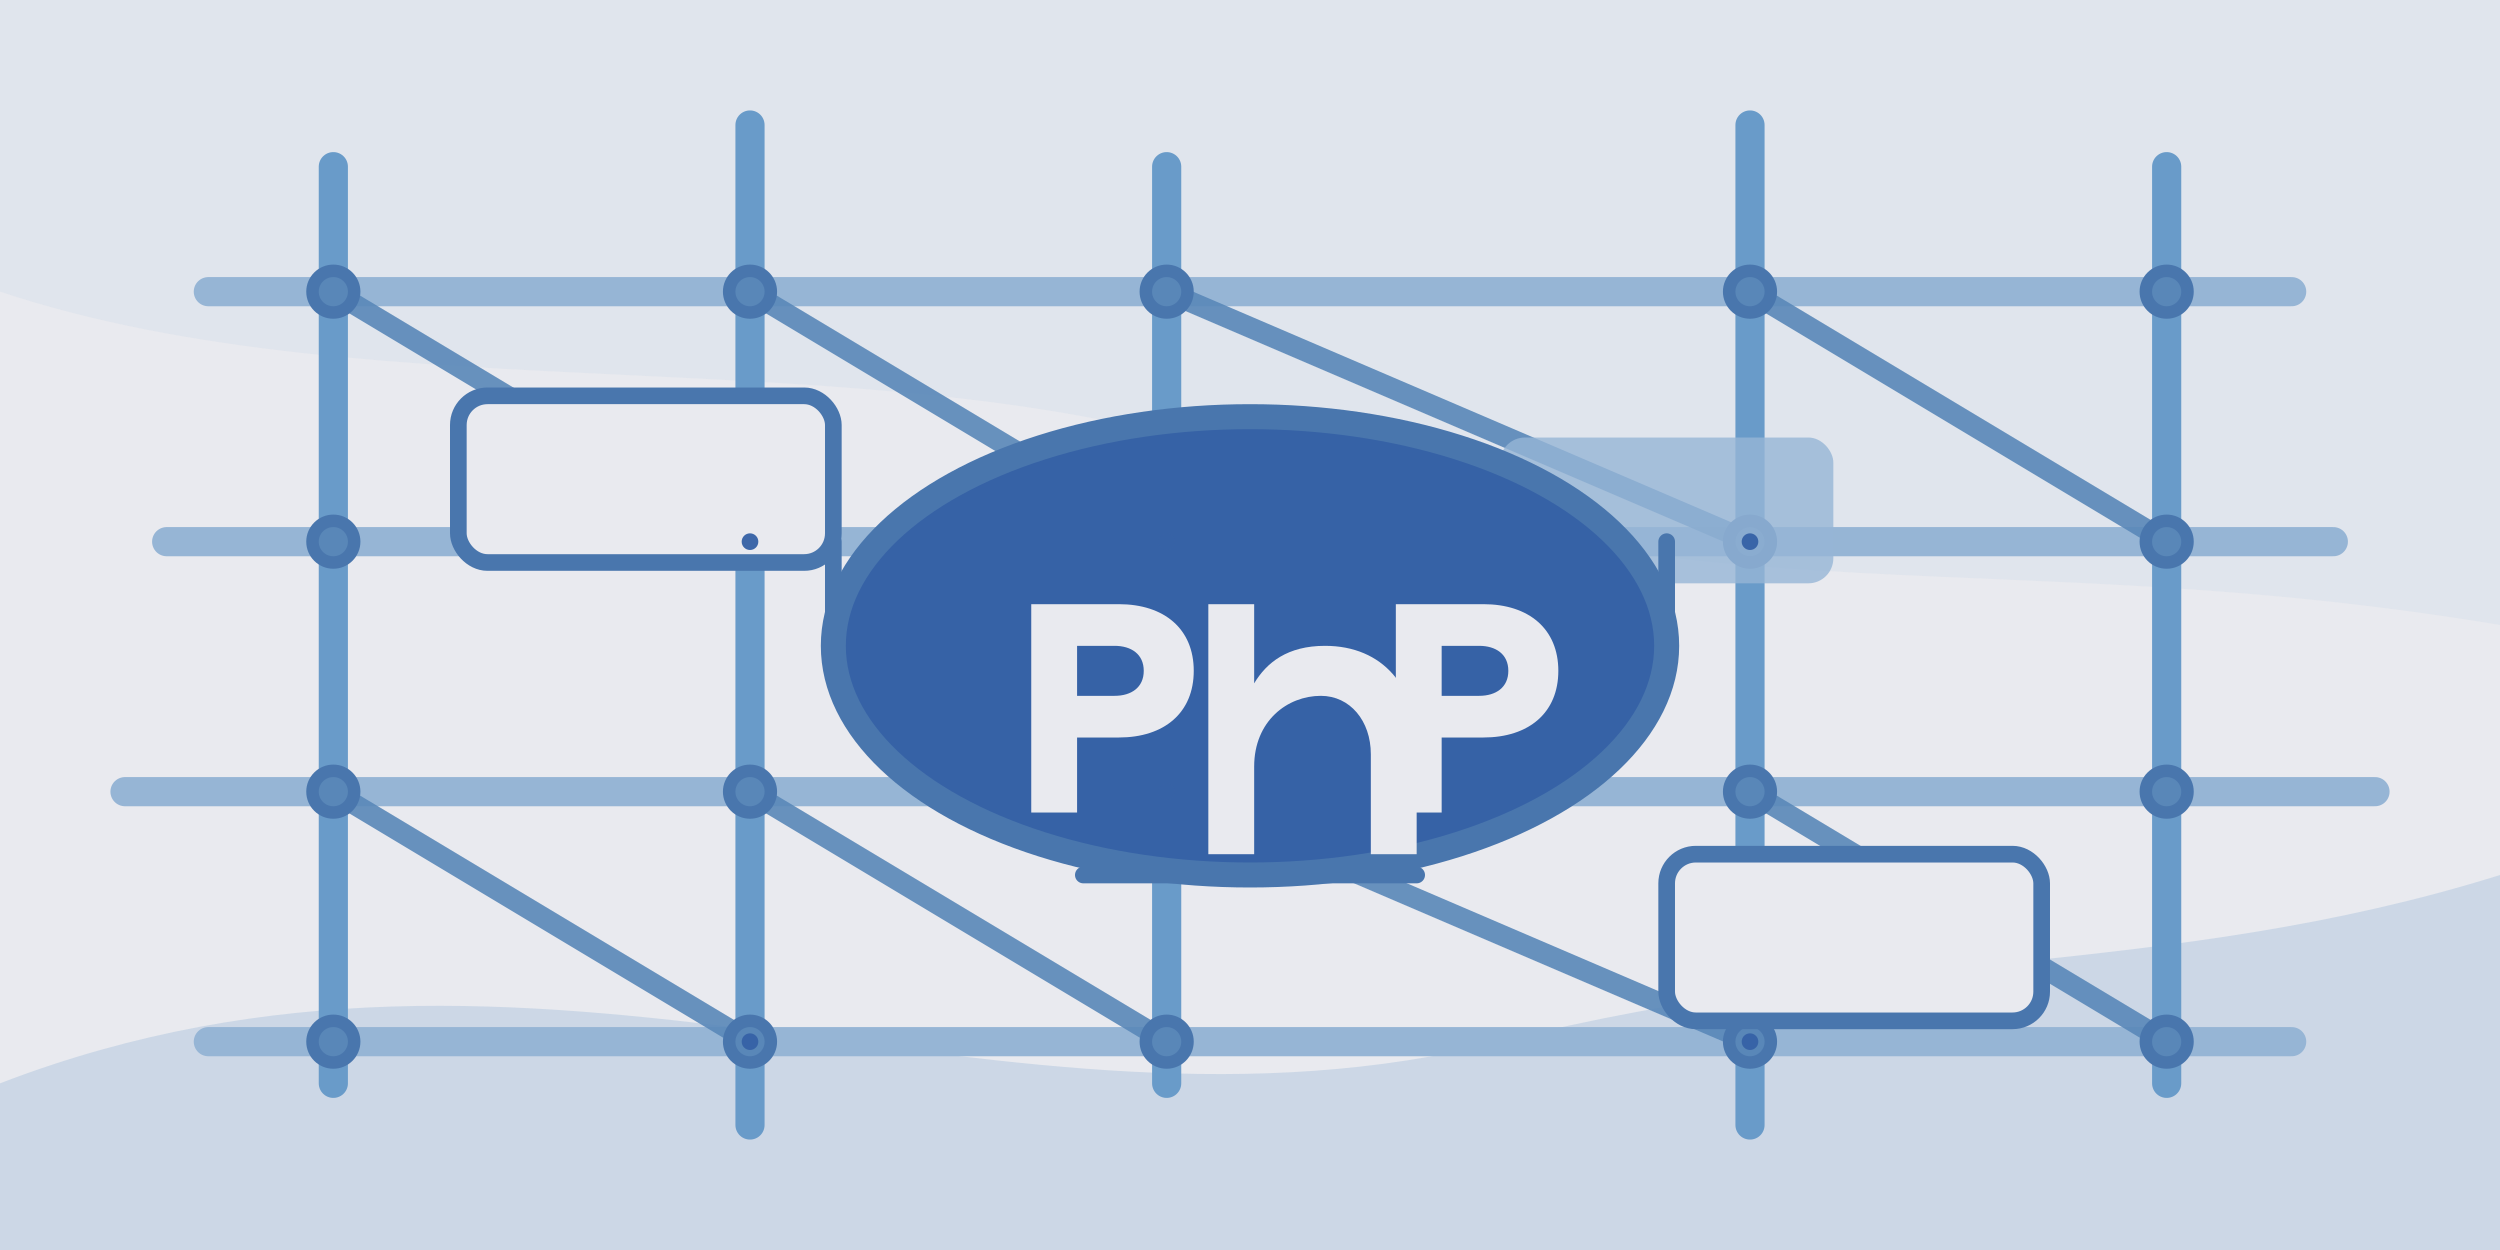 <svg xmlns="http://www.w3.org/2000/svg" viewBox="0 0 1200 600" width="1200" height="600" role="img" aria-labelledby="title desc">
  <title id="title">Abstract Scaffolding / Framework with PHP Logo</title>
  <desc id="desc">An abstract grid of beams and nodes forming a scaffold, with an oval PHP emblem integrated in the center. Colors limited to the provided palette.</desc>

  <!-- PALETTE -->
  <!--
    deep-1: #3662a6
    deep-2: #4976ad
    mid-1 : #5987b8
    mid-2 : #699bc9
    light : #96b5d5
    mist  : #e9eaef
  -->

  <!-- Background -->
  <rect x="0" y="0" width="1200" height="600" fill="#e9eaef"></rect>

  <!-- Subtle backdrop shapes for depth -->
  <g opacity="0.35">
    <path d="M0,520 C260,420 480,560 720,500 C900,455 1040,470 1200,420 L1200,600 L0,600 Z" fill="#96b5d5"></path>
    <path d="M0,140 C180,200 420,160 600,220 C820,300 960,260 1200,300 L1200,0 L0,0 Z" fill="#699bc9" opacity="0.18"></path>
  </g>

  <!-- Scaffold grid (vertical beams) -->
  <g stroke-linecap="round" stroke="#699bc9" stroke-width="14">
    <line x1="160" y1="80" x2="160" y2="520"></line>
    <line x1="360" y1="60" x2="360" y2="540"></line>
    <line x1="560" y1="80" x2="560" y2="520"></line>
    <line x1="840" y1="60" x2="840" y2="540"></line>
    <line x1="1040" y1="80" x2="1040" y2="520"></line>
  </g>

  <!-- Scaffold grid (horizontal beams) -->
  <g stroke-linecap="round" stroke="#96b5d5" stroke-width="14">
    <line x1="100" y1="140" x2="1100" y2="140"></line>
    <line x1="80" y1="260" x2="1120" y2="260"></line>
    <line x1="60" y1="380" x2="1140" y2="380"></line>
    <line x1="100" y1="500" x2="1100" y2="500"></line>
  </g>

  <!-- Diagonal braces -->
  <g stroke="#5987b8" stroke-width="10" stroke-linecap="round" opacity="0.9">
    <line x1="160" y1="140" x2="360" y2="260"></line>
    <line x1="360" y1="140" x2="560" y2="260"></line>
    <line x1="560" y1="140" x2="840" y2="260"></line>
    <line x1="840" y1="140" x2="1040" y2="260"></line>

    <line x1="160" y1="380" x2="360" y2="500"></line>
    <line x1="360" y1="380" x2="560" y2="500"></line>
    <line x1="560" y1="380" x2="840" y2="500"></line>
    <line x1="840" y1="380" x2="1040" y2="500"></line>
  </g>

  <!-- Node joints -->
  <g fill="#5987b8" stroke="#4976ad" stroke-width="6">
    <!-- Top row nodes -->
    <circle cx="160" cy="140" r="10"></circle>
    <circle cx="360" cy="140" r="10"></circle>
    <circle cx="560" cy="140" r="10"></circle>
    <circle cx="840" cy="140" r="10"></circle>
    <circle cx="1040" cy="140" r="10"></circle>

    <!-- Mid row nodes -->
    <circle cx="160" cy="260" r="10"></circle>
    <circle cx="360" cy="260" r="10"></circle>
    <circle cx="560" cy="260" r="10"></circle>
    <circle cx="840" cy="260" r="10"></circle>
    <circle cx="1040" cy="260" r="10"></circle>

    <!-- Lower row nodes -->
    <circle cx="160" cy="380" r="10"></circle>
    <circle cx="360" cy="380" r="10"></circle>
    <circle cx="560" cy="380" r="10"></circle>
    <circle cx="840" cy="380" r="10"></circle>
    <circle cx="1040" cy="380" r="10"></circle>

    <!-- Bottom row nodes -->
    <circle cx="160" cy="500" r="10"></circle>
    <circle cx="360" cy="500" r="10"></circle>
    <circle cx="560" cy="500" r="10"></circle>
    <circle cx="840" cy="500" r="10"></circle>
    <circle cx="1040" cy="500" r="10"></circle>
  </g>

  <!-- Highlight plates (suggest modular framework components) -->
  <g>
    <rect x="220" y="190" width="180" height="80" rx="14" fill="#e9eaef" stroke="#4976ad" stroke-width="8"></rect>
    <rect x="800" y="410" width="180" height="80" rx="14" fill="#e9eaef" stroke="#4976ad" stroke-width="8"></rect>
    <rect x="720" y="210" width="160" height="70" rx="12" fill="#96b5d5" opacity="0.8"></rect>
  </g>

  <!-- Central PHP emblem integrated as a "module" -->
  <g transform="translate(600,310)">
    <!-- Oval badge -->
    <ellipse cx="0" cy="0" rx="200" ry="110" fill="#3662a6" stroke="#4976ad" stroke-width="12"></ellipse>
    <!-- "php" letters (simplified bold) -->
    <g fill="#e9eaef">
      <!-- p -->
      <path d="M-105,-20 h42 c22,0 36,12 36,32 c0,20 -14,32 -36,32 h-20 v36 h-22 v-100 z m22,20 v24 h18 c8,0 14,-4 14,-12 c0,-8 -6,-12 -14,-12 h-18 z"></path>
      <!-- h -->
      <path d="M-20,-20 h22 v38 c6,-10 16,-18 34,-18 c28,0 44,20 44,48 v52 h-22 v-48 c0,-16 -10,-28 -24,-28 c-16,0 -32,12 -32,34 v42 h-22 v-120 z"></path>
      <!-- p -->
      <path d="M70,-20 h42 c22,0 36,12 36,32 c0,20 -14,32 -36,32 h-20 v36 h-22 v-100 z m22,20 v24 h18 c8,0 14,-4 14,-12 c0,-8 -6,-12 -14,-12 h-18 z"></path>
    </g>
  </g>

  <!-- Embedding lines to visually "attach" the PHP module to the scaffold -->
  <g stroke="#4976ad" stroke-width="8" stroke-linecap="round">
    <line x1="400" y1="260" x2="400" y2="310"></line>
    <line x1="800" y1="260" x2="800" y2="310"></line>
    <line x1="520" y1="420" x2="600" y2="420"></line>
    <line x1="600" y1="420" x2="680" y2="420"></line>
  </g>

  <!-- Tiny rivets along key beams to emphasize "construction" -->
  <g fill="#3662a6" opacity="0.95">
    <circle cx="360" cy="260" r="4"></circle>
    <circle cx="560" cy="260" r="4"></circle>
    <circle cx="840" cy="260" r="4"></circle>
    <circle cx="560" cy="380" r="4"></circle>
    <circle cx="360" cy="500" r="4"></circle>
    <circle cx="840" cy="500" r="4"></circle>
  </g>
</svg>
